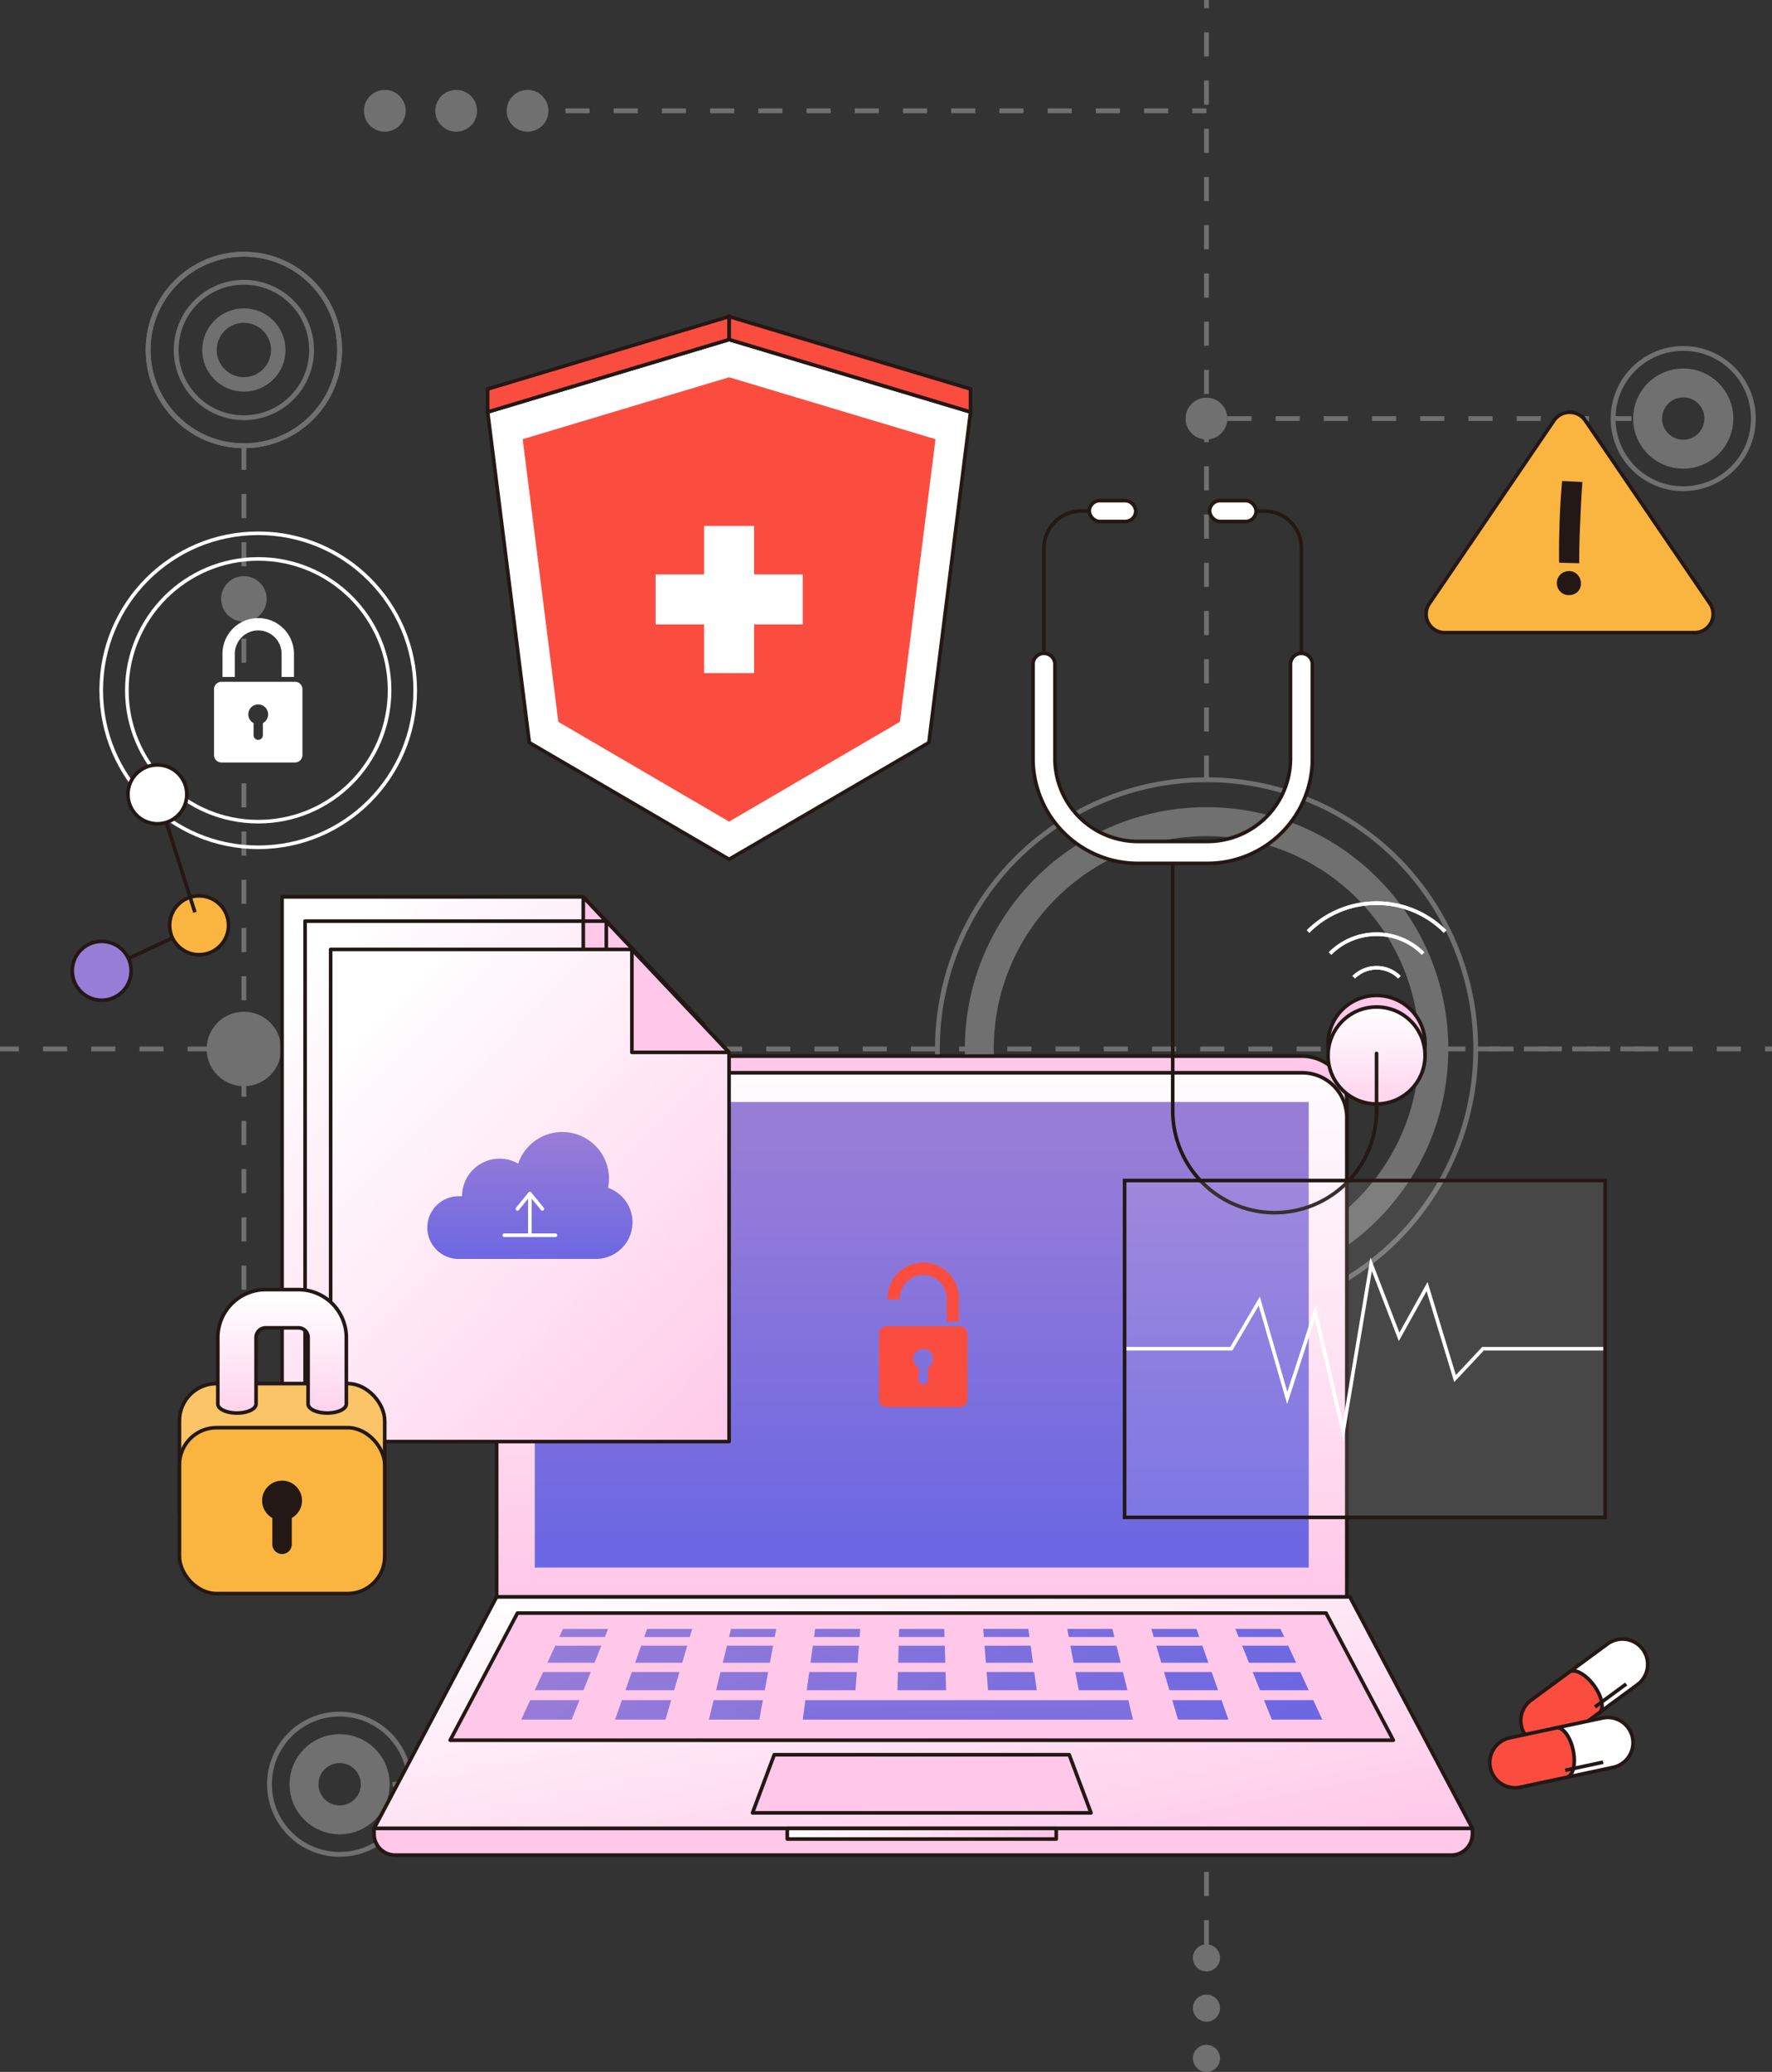 <svg xmlns="http://www.w3.org/2000/svg" xmlns:xlink="http://www.w3.org/1999/xlink" width="367.5" height="429.666" viewBox="0 0 367.5 429.666">
  <rect x="0" y="0" width="367.5" height="429.666" fill="#333333" stroke="none"/>
  <defs>
    <style>
      .cls-1 {
        opacity: 0.3;
      }

      .cls-2, .cls-3, .cls-46, .cls-48, .cls-5, .cls-51, .cls-54, .cls-6 {
        fill: none;
      }

      .cls-2, .cls-3, .cls-46, .cls-5, .cls-54, .cls-6 {
        stroke: #fff;
      }

      .cls-2, .cls-3, .cls-46, .cls-5, .cls-51, .cls-6 {
        stroke-miterlimit: 10;
      }

      .cls-3 {
        stroke-width: 6px;
      }

      .cls-4, .cls-60 {
        fill: #fff;
      }

      .cls-5 {
        stroke-width: 3px;
      }

      .cls-6 {
        stroke-dasharray: 5;
      }

      .cls-10, .cls-44, .cls-48, .cls-51, .cls-7, .cls-8, .cls-9 {
        stroke: #231815;
      }

      .cls-10, .cls-44, .cls-48, .cls-54, .cls-7, .cls-8, .cls-9 {
        stroke-linecap: round;
        stroke-linejoin: round;
      }

      .cls-10, .cls-44, .cls-46, .cls-48, .cls-51, .cls-54, .cls-7, .cls-8, .cls-9 {
        stroke-width: 0.75px;
      }

      .cls-7 {
        fill: url(#linear-gradient);
      }

      .cls-47, .cls-8 {
        fill: #ffc7e8;
      }

      .cls-9 {
        fill: url(#linear-gradient-2);
      }

      .cls-10 {
        fill: url(#linear-gradient-3);
      }

      .cls-11 {
        fill: url(#linear-gradient-4);
      }

      .cls-12 {
        fill: url(#linear-gradient-5);
      }

      .cls-13 {
        fill: url(#linear-gradient-6);
      }

      .cls-14 {
        fill: url(#linear-gradient-7);
      }

      .cls-15 {
        fill: url(#linear-gradient-8);
      }

      .cls-16 {
        fill: url(#linear-gradient-9);
      }

      .cls-17 {
        fill: url(#linear-gradient-10);
      }

      .cls-18 {
        fill: url(#linear-gradient-11);
      }

      .cls-19 {
        fill: url(#linear-gradient-12);
      }

      .cls-20 {
        fill: url(#linear-gradient-13);
      }

      .cls-21 {
        fill: url(#linear-gradient-14);
      }

      .cls-22 {
        fill: url(#linear-gradient-15);
      }

      .cls-23 {
        fill: url(#linear-gradient-16);
      }

      .cls-24 {
        fill: url(#linear-gradient-17);
      }

      .cls-25 {
        fill: url(#linear-gradient-18);
      }

      .cls-26 {
        fill: url(#linear-gradient-19);
      }

      .cls-27 {
        fill: url(#linear-gradient-20);
      }

      .cls-28 {
        fill: url(#linear-gradient-21);
      }

      .cls-29 {
        fill: url(#linear-gradient-22);
      }

      .cls-30 {
        fill: url(#linear-gradient-23);
      }

      .cls-31 {
        fill: url(#linear-gradient-24);
      }

      .cls-32 {
        fill: url(#linear-gradient-25);
      }

      .cls-33 {
        fill: url(#linear-gradient-26);
      }

      .cls-34 {
        fill: url(#linear-gradient-27);
      }

      .cls-35 {
        fill: url(#linear-gradient-28);
      }

      .cls-36 {
        fill: url(#linear-gradient-29);
      }

      .cls-37 {
        fill: url(#linear-gradient-30);
      }

      .cls-38 {
        fill: url(#linear-gradient-31);
      }

      .cls-39 {
        fill: url(#linear-gradient-32);
      }

      .cls-40 {
        fill: url(#linear-gradient-33);
      }

      .cls-41 {
        fill: url(#linear-gradient-34);
      }

      .cls-42 {
        fill: url(#linear-gradient-35);
      }

      .cls-43 {
        fill: url(#linear-gradient-36);
      }

      .cls-44 {
        fill: url(#linear-gradient-37);
      }

      .cls-45 {
        fill: url(#linear-gradient-38);
      }

      .cls-49 {
        fill: url(#linear-gradient-39);
      }

      .cls-50 {
        fill: #fa4d40;
      }

      .cls-52 {
        fill: url(#linear-gradient-40);
      }

      .cls-53 {
        fill: url(#linear-gradient-43);
      }

      .cls-55 {
        fill: #fab540;
      }

      .cls-56 {
        fill: #987dd7;
      }

      .cls-57 {
        fill: #fac467;
      }

      .cls-58 {
        fill: url(#linear-gradient-44);
      }

      .cls-59 {
        fill: #231815;
      }

      .cls-60 {
        opacity: 0.1;
      }
    </style>
    <linearGradient id="linear-gradient" x1="0.036" y1="0.07" x2="0.959" y2="1.042" gradientUnits="objectBoundingBox">
      <stop offset="0" stop-color="#fff"/>
      <stop offset="1" stop-color="#ffc7e8"/>
    </linearGradient>
    <linearGradient id="linear-gradient-2" x1="0" y1="0.5" x2="1" y2="0.5" xlink:href="#linear-gradient"/>
    <linearGradient id="linear-gradient-3" x1="0.031" y1="0.5" x2="0.963" y2="0.5" xlink:href="#linear-gradient"/>
    <linearGradient id="linear-gradient-4" x1="-0.802" y1="-0.682" x2="15.313" y2="13.954" gradientUnits="objectBoundingBox">
      <stop offset="0" stop-color="#987dd7"/>
      <stop offset="1" stop-color="#6c67e2"/>
    </linearGradient>
    <linearGradient id="linear-gradient-5" x1="-2.547" y1="-2.218" x2="13.86" y2="12.418" xlink:href="#linear-gradient-4"/>
    <linearGradient id="linear-gradient-6" x1="-4.357" y1="-3.754" x2="12.353" y2="10.882" xlink:href="#linear-gradient-4"/>
    <linearGradient id="linear-gradient-7" x1="-6.235" y1="-5.29" x2="10.79" y2="9.347" xlink:href="#linear-gradient-4"/>
    <linearGradient id="linear-gradient-8" x1="-8.143" y1="-6.826" x2="9.12" y2="7.811" xlink:href="#linear-gradient-4"/>
    <linearGradient id="linear-gradient-9" x1="-9.813" y1="-8.362" x2="7.212" y2="6.275" xlink:href="#linear-gradient-4"/>
    <linearGradient id="linear-gradient-10" x1="-11.376" y1="-9.898" x2="5.334" y2="4.739" xlink:href="#linear-gradient-4"/>
    <linearGradient id="linear-gradient-11" x1="-12.882" y1="-11.434" x2="3.525" y2="3.203" xlink:href="#linear-gradient-4"/>
    <linearGradient id="linear-gradient-12" x1="-14.335" y1="-12.97" x2="1.78" y2="1.667" xlink:href="#linear-gradient-4"/>
    <linearGradient id="linear-gradient-13" x1="-0.568" y1="-0.008" x2="14.024" y2="6.93" xlink:href="#linear-gradient-4"/>
    <linearGradient id="linear-gradient-14" x1="-2.234" y1="-0.756" x2="12.873" y2="6.182" xlink:href="#linear-gradient-4"/>
    <linearGradient id="linear-gradient-15" x1="-4.022" y1="-1.503" x2="11.637" y2="5.434" xlink:href="#linear-gradient-4"/>
    <linearGradient id="linear-gradient-16" x1="-5.945" y1="-2.251" x2="10.308" y2="4.686" xlink:href="#linear-gradient-4"/>
    <linearGradient id="linear-gradient-17" x1="-7.936" y1="-2.999" x2="8.78" y2="3.939" xlink:href="#linear-gradient-4"/>
    <linearGradient id="linear-gradient-18" x1="-9.459" y1="-3.747" x2="6.794" y2="3.191" xlink:href="#linear-gradient-4"/>
    <linearGradient id="linear-gradient-19" x1="-10.783" y1="-4.494" x2="4.876" y2="2.443" xlink:href="#linear-gradient-4"/>
    <linearGradient id="linear-gradient-20" x1="-12.013" y1="-5.242" x2="3.094" y2="1.695" xlink:href="#linear-gradient-4"/>
    <linearGradient id="linear-gradient-21" x1="-13.16" y1="-5.99" x2="1.433" y2="0.948" xlink:href="#linear-gradient-4"/>
    <linearGradient id="linear-gradient-22" x1="-0.397" y1="0.086" x2="13.66" y2="6.582" xlink:href="#linear-gradient-4"/>
    <linearGradient id="linear-gradient-23" x1="-2.052" y1="-0.638" x2="12.515" y2="5.858" xlink:href="#linear-gradient-4"/>
    <linearGradient id="linear-gradient-24" x1="-3.832" y1="-1.362" x2="11.284" y2="5.135" xlink:href="#linear-gradient-4"/>
    <linearGradient id="linear-gradient-25" x1="-5.751" y1="-2.085" x2="9.956" y2="4.411" xlink:href="#linear-gradient-4"/>
    <linearGradient id="linear-gradient-26" x1="-7.741" y1="-2.809" x2="8.429" y2="3.687" xlink:href="#linear-gradient-4"/>
    <linearGradient id="linear-gradient-27" x1="-9.26" y1="-3.532" x2="6.447" y2="2.964" xlink:href="#linear-gradient-4"/>
    <linearGradient id="linear-gradient-28" x1="-10.576" y1="-4.256" x2="4.539" y2="2.24" xlink:href="#linear-gradient-4"/>
    <linearGradient id="linear-gradient-29" x1="-11.797" y1="-4.979" x2="2.77" y2="1.517" xlink:href="#linear-gradient-4"/>
    <linearGradient id="linear-gradient-30" x1="-12.932" y1="-5.703" x2="1.125" y2="0.793" xlink:href="#linear-gradient-4"/>
    <linearGradient id="linear-gradient-31" x1="-0.227" y1="0.174" x2="13.295" y2="6.243" xlink:href="#linear-gradient-4"/>
    <linearGradient id="linear-gradient-32" x1="-1.87" y1="-0.526" x2="12.157" y2="5.544" xlink:href="#linear-gradient-4"/>
    <linearGradient id="linear-gradient-33" x1="-0.864" y1="-2.956" x2="1.519" y2="3.114" xlink:href="#linear-gradient-4"/>
    <linearGradient id="linear-gradient-34" x1="-3.641" y1="-1.225" x2="10.931" y2="4.844" xlink:href="#linear-gradient-4"/>
    <linearGradient id="linear-gradient-35" x1="-11.579" y1="-4.722" x2="2.448" y2="1.347" xlink:href="#linear-gradient-4"/>
    <linearGradient id="linear-gradient-36" x1="-12.701" y1="-5.421" x2="0.82" y2="0.648" xlink:href="#linear-gradient-4"/>
    <linearGradient id="linear-gradient-37" x1="0.5" y1="-0.05" x2="0.5" y2="1.007" xlink:href="#linear-gradient"/>
    <linearGradient id="linear-gradient-38" x1="0.5" y1="0.086" x2="0.5" y2="0.95" xlink:href="#linear-gradient-4"/>
    <linearGradient id="linear-gradient-39" x1="0.5" y1="0.025" x2="0.5" y2="1.275" xlink:href="#linear-gradient"/>
    <linearGradient id="linear-gradient-40" x1="0.096" y1="0.115" x2="0.937" y2="1.134" xlink:href="#linear-gradient"/>
    <linearGradient id="linear-gradient-43" x1="0.5" y1="0.028" x2="0.5" y2="1.023" xlink:href="#linear-gradient-4"/>
    <linearGradient id="linear-gradient-44" x1="0.5" y1="0.047" x2="0.5" y2="1.247" xlink:href="#linear-gradient"/>
  </defs>
  <g id="Group_24369" data-name="Group 24369" transform="translate(495.03 -2445.416)">
    <g id="Group_24334" data-name="Group 24334" class="cls-1" transform="translate(-495.03 2430.916)">
      <circle id="Ellipse_4614" data-name="Ellipse 4614" class="cls-2" cx="55.827" cy="55.827" r="55.827" transform="translate(194.405 176.202)"/>
      <circle id="Ellipse_4615" data-name="Ellipse 4615" class="cls-3" cx="47.138" cy="47.138" r="47.138" transform="translate(203.094 184.891)"/>
      <circle id="Ellipse_4616" data-name="Ellipse 4616" class="cls-4" cx="2.811" cy="2.811" r="2.811" transform="translate(247.402 417.701)"/>
      <circle id="Ellipse_4617" data-name="Ellipse 4617" class="cls-4" cx="2.811" cy="2.811" r="2.811" transform="translate(247.402 428.123)"/>
      <circle id="Ellipse_4618" data-name="Ellipse 4618" class="cls-4" cx="2.811" cy="2.811" r="2.811" transform="translate(247.402 438.545)"/>
      <circle id="Ellipse_4619" data-name="Ellipse 4619" class="cls-4" cx="4.333" cy="4.333" r="4.333" transform="translate(105.078 33.144)"/>
      <circle id="Ellipse_4620" data-name="Ellipse 4620" class="cls-4" cx="4.333" cy="4.333" r="4.333" transform="translate(90.278 33.144)"/>
      <circle id="Ellipse_4621" data-name="Ellipse 4621" class="cls-4" cx="4.333" cy="4.333" r="4.333" transform="translate(75.478 33.144)"/>
      <circle id="Ellipse_4622" data-name="Ellipse 4622" class="cls-2" cx="19.859" cy="19.859" r="19.859" transform="translate(30.719 67.221)"/>
      <circle id="Ellipse_4623" data-name="Ellipse 4623" class="cls-2" cx="19.859" cy="19.859" r="19.859" transform="translate(30.719 67.221)"/>
      <circle id="Ellipse_4624" data-name="Ellipse 4624" class="cls-2" cx="14.043" cy="14.043" r="14.043" transform="translate(36.535 73.038)"/>
      <circle id="Ellipse_4625" data-name="Ellipse 4625" class="cls-5" cx="7.136" cy="7.136" r="7.136" transform="translate(43.442 79.944)"/>
      <circle id="Ellipse_4626" data-name="Ellipse 4626" class="cls-4" cx="7.723" cy="7.723" r="7.723" transform="translate(42.856 224.306)"/>
      <line id="Line_6202" data-name="Line 6202" class="cls-6" y2="190.731" transform="translate(50.578 106.94)"/>
      <line id="Line_6203" data-name="Line 6203" class="cls-6" x1="343.912" transform="translate(0 232.029)"/>
      <circle id="Ellipse_4627" data-name="Ellipse 4627" class="cls-2" cx="14.545" cy="14.545" r="14.545" transform="translate(55.892 369.962)"/>
      <circle id="Ellipse_4628" data-name="Ellipse 4628" class="cls-3" cx="7.391" cy="7.391" r="7.391" transform="translate(63.046 377.116)"/>
      <line id="Line_6204" data-name="Line 6204" class="cls-6" x1="165.198" transform="translate(81.191 384.507)"/>
      <circle id="Ellipse_4629" data-name="Ellipse 4629" class="cls-2" cx="14.545" cy="14.545" r="14.545" transform="translate(334.547 86.756)"/>
      <circle id="Ellipse_4630" data-name="Ellipse 4630" class="cls-3" cx="7.391" cy="7.391" r="7.391" transform="translate(341.701 93.91)"/>
      <circle id="Ellipse_4631" data-name="Ellipse 4631" class="cls-4" cx="4.722" cy="4.722" r="4.722" transform="translate(45.856 133.972)"/>
      <circle id="Ellipse_4632" data-name="Ellipse 4632" class="cls-4" cx="4.333" cy="4.333" r="4.333" transform="translate(245.879 96.968)"/>
      <circle id="Ellipse_4633" data-name="Ellipse 4633" class="cls-4" cx="4.333" cy="4.333" r="4.333" transform="translate(245.879 380.174)"/>
      <line id="Line_6205" data-name="Line 6205" class="cls-6" y1="161.702" transform="translate(250.212 14.5)"/>
      <line id="Line_6206" data-name="Line 6206" class="cls-6" y1="129.846" transform="translate(250.212 287.855)"/>
      <line id="Line_6207" data-name="Line 6207" class="cls-6" x2="132.941" transform="translate(117.271 37.477)"/>
      <line id="Line_6208" data-name="Line 6208" class="cls-6" x2="83.793" transform="translate(254.546 101.301)"/>
      <line id="Line_6209" data-name="Line 6209" class="cls-6" x2="61.442" transform="translate(306.058 232.029)"/>
    </g>
    <g id="Group_24337" data-name="Group 24337" transform="translate(-417.448 2664.433)">
      <path id="Path_101548" data-name="Path 101548" class="cls-7" d="M-183.947,2850.065H-411.73l25.423-48.031H-209.37Z" transform="translate(411.73 -2689.908)"/>
      <path id="Path_101549" data-name="Path 101549" class="cls-8" d="M-199.181,2832.02H-394.789l13.958-26.37h167.692Z" transform="translate(410.567 -2690.156)"/>
      <path id="Path_101550" data-name="Path 101550" class="cls-8" d="M-257.264,2849.247h-70.2l4.51-12.052h61.179Z" transform="translate(405.946 -2692.321)"/>
      <path id="Rectangle_14623" data-name="Rectangle 14623" class="cls-9" d="M0,0H227.783a0,0,0,0,1,0,0V1.155a4.372,4.372,0,0,1-4.372,4.372H4.372A4.372,4.372,0,0,1,0,1.155V0A0,0,0,0,1,0,0Z" transform="translate(0 160.157)"/>
      <path id="Rectangle_14624" data-name="Rectangle 14624" class="cls-8" d="M0,0H227.783a0,0,0,0,1,0,0V1.155a4.372,4.372,0,0,1-4.372,4.372H4.372A4.372,4.372,0,0,1,0,1.155V0A0,0,0,0,1,0,0Z" transform="translate(0 160.157)"/>
      <rect id="Rectangle_14625" data-name="Rectangle 14625" class="cls-10" width="55.775" height="2.195" transform="translate(85.694 160.157)"/>
      <g id="Group_24336" data-name="Group 24336" transform="translate(30.519 118.778)">
        <g id="Group_24335" data-name="Group 24335">
          <path id="Path_101551" data-name="Path 101551" class="cls-11" d="M-361.035,2810.851h-9.459l.771-1.675h9.362Z" transform="translate(378.38 -2809.176)"/>
          <path id="Path_101552" data-name="Path 101552" class="cls-12" d="M-342.125,2810.851h-9.459l.59-1.675h9.362Z" transform="translate(377.082 -2809.176)"/>
          <path id="Path_101553" data-name="Path 101553" class="cls-13" d="M-323.215,2810.851h-9.459l.41-1.675h9.362Z" transform="translate(375.784 -2809.176)"/>
          <path id="Path_101554" data-name="Path 101554" class="cls-14" d="M-304.305,2810.851h-9.459l.229-1.675h9.362Z" transform="translate(374.486 -2809.176)"/>
          <path id="Path_101555" data-name="Path 101555" class="cls-15" d="M-285.4,2810.851h-9.459l.048-1.675h9.362Z" transform="translate(373.188 -2809.176)"/>
          <path id="Path_101556" data-name="Path 101556" class="cls-16" d="M-266.5,2810.851h-9.459l-.132-1.675h9.362Z" transform="translate(371.9 -2809.176)"/>
          <path id="Path_101557" data-name="Path 101557" class="cls-17" d="M-247.6,2810.851h-9.459l-.313-1.675h9.362Z" transform="translate(370.615 -2809.176)"/>
          <path id="Path_101558" data-name="Path 101558" class="cls-18" d="M-228.7,2810.851h-9.459l-.493-1.675h9.362Z" transform="translate(369.33 -2809.176)"/>
          <path id="Path_101559" data-name="Path 101559" class="cls-19" d="M-209.806,2810.851h-9.459l-.674-1.675h9.362Z" transform="translate(368.045 -2809.176)"/>
          <path id="Path_101560" data-name="Path 101560" class="cls-20" d="M-363.363,2816.446h-9.769l1.626-3.534h9.564Z" transform="translate(378.561 -2809.432)"/>
          <path id="Path_101561" data-name="Path 101561" class="cls-21" d="M-343.836,2816.446H-353.6l1.245-3.534h9.564Z" transform="translate(377.221 -2809.432)"/>
          <path id="Path_101562" data-name="Path 101562" class="cls-22" d="M-324.308,2816.446h-9.769l.864-3.534h9.564Z" transform="translate(375.88 -2809.432)"/>
          <path id="Path_101563" data-name="Path 101563" class="cls-23" d="M-304.78,2816.446h-9.769l.483-3.534h9.564Z" transform="translate(374.54 -2809.432)"/>
          <path id="Path_101564" data-name="Path 101564" class="cls-24" d="M-285.253,2816.446h-9.769l.1-3.534h9.564Z" transform="translate(373.199 -2809.432)"/>
          <path id="Path_101565" data-name="Path 101565" class="cls-25" d="M-265.745,2816.446h-9.768l-.279-3.534h9.564Z" transform="translate(371.879 -2809.432)"/>
          <path id="Path_101566" data-name="Path 101566" class="cls-26" d="M-246.246,2816.446h-9.769l-.66-3.534h9.564Z" transform="translate(370.567 -2809.432)"/>
          <path id="Path_101567" data-name="Path 101567" class="cls-27" d="M-226.746,2816.446h-9.769l-1.041-3.534h9.564Z" transform="translate(369.255 -2809.432)"/>
          <path id="Path_101568" data-name="Path 101568" class="cls-28" d="M-207.246,2816.446h-9.769l-1.422-3.534h9.564Z" transform="translate(367.942 -2809.432)"/>
          <path id="Path_101569" data-name="Path 101569" class="cls-29" d="M-365.85,2822.548h-10.1l1.737-3.774h9.88Z" transform="translate(378.754 -2809.834)"/>
          <path id="Path_101570" data-name="Path 101570" class="cls-30" d="M-345.662,2822.548h-10.1l1.33-3.774h9.88Z" transform="translate(377.369 -2809.834)"/>
          <path id="Path_101571" data-name="Path 101571" class="cls-31" d="M-325.475,2822.548h-10.1l.923-3.774h9.88Z" transform="translate(375.983 -2809.834)"/>
          <path id="Path_101572" data-name="Path 101572" class="cls-32" d="M-305.287,2822.548h-10.1l.516-3.774h9.88Z" transform="translate(374.597 -2809.834)"/>
          <path id="Path_101573" data-name="Path 101573" class="cls-33" d="M-285.1,2822.548h-10.1l.109-3.774h9.88Z" transform="translate(373.211 -2809.834)"/>
          <path id="Path_101574" data-name="Path 101574" class="cls-34" d="M-264.934,2822.548h-10.1l-.3-3.774h9.88Z" transform="translate(371.848 -2809.834)"/>
          <path id="Path_101575" data-name="Path 101575" class="cls-35" d="M-244.777,2822.548h-10.1l-.7-3.774h9.88Z" transform="translate(370.492 -2809.834)"/>
          <path id="Path_101576" data-name="Path 101576" class="cls-36" d="M-224.619,2822.548h-10.1l-1.111-3.774h9.88Z" transform="translate(369.136 -2809.834)"/>
          <path id="Path_101577" data-name="Path 101577" class="cls-37" d="M-204.462,2822.548h-10.1l-1.518-3.774h9.88Z" transform="translate(367.78 -2809.834)"/>
          <path id="Path_101578" data-name="Path 101578" class="cls-38" d="M-368.51,2829.076h-10.452l1.859-4.04h10.218Z" transform="translate(378.961 -2810.264)"/>
          <path id="Path_101579" data-name="Path 101579" class="cls-39" d="M-347.616,2829.076h-10.452l1.424-4.04h10.218Z" transform="translate(377.527 -2810.264)"/>
          <path id="Path_101580" data-name="Path 101580" class="cls-40" d="M-247.779,2829.076h-68.5l.552-4.04h66.969Z" transform="translate(374.659 -2810.264)"/>
          <path id="Path_101581" data-name="Path 101581" class="cls-41" d="M-326.723,2829.076h-10.452l.988-4.04h10.218Z" transform="translate(376.093 -2810.264)"/>
          <path id="Path_101582" data-name="Path 101582" class="cls-42" d="M-222.344,2829.076H-232.8l-1.19-4.04h10.218Z" transform="translate(369.009 -2810.264)"/>
          <path id="Path_101583" data-name="Path 101583" class="cls-43" d="M-201.483,2829.076h-10.452l-1.625-4.04h10.218Z" transform="translate(367.607 -2810.264)"/>
        </g>
      </g>
      <path id="Rectangle_14626" data-name="Rectangle 14626" class="cls-8" d="M9.282,0H167.035a9.282,9.282,0,0,1,9.282,9.282v99.395a0,0,0,0,1,0,0H0a0,0,0,0,1,0,0V9.282A9.282,9.282,0,0,1,9.282,0Z" transform="translate(25.423)"/>
      <path id="Rectangle_14627" data-name="Rectangle 14627" class="cls-44" d="M9.282,0H167.035a9.282,9.282,0,0,1,9.282,9.282v99.395a0,0,0,0,1,0,0H0a0,0,0,0,1,0,0V9.282A9.282,9.282,0,0,1,9.282,0Z" transform="translate(25.423 3.449)"/>
      <rect id="Rectangle_14628" data-name="Rectangle 14628" class="cls-45" width="160.512" height="96.557" transform="translate(33.326 9.509)"/>
    </g>
    <g id="Group_24340" data-name="Group 24340" transform="translate(-280.789 2549.235)">
      <g id="Group_24338" data-name="Group 24338" transform="translate(57.041 83.472)">
        <path id="Path_101584" data-name="Path 101584" class="cls-46" d="M-203.754,2653.464a20.028,20.028,0,0,1,14.208-5.884,20.027,20.027,0,0,1,14.207,5.884" transform="translate(203.754 -2647.58)"/>
        <path id="Path_101585" data-name="Path 101585" class="cls-46" d="M-175.339,2653.464a20.027,20.027,0,0,0-14.207-5.884,20.028,20.028,0,0,0-14.208,5.884" transform="translate(203.754 -2647.58)"/>
        <path id="Path_101586" data-name="Path 101586" class="cls-46" d="M-198.856,2658.5a13.6,13.6,0,0,1,9.646-4,13.6,13.6,0,0,1,9.646,4" transform="translate(203.418 -2648.055)"/>
        <path id="Path_101587" data-name="Path 101587" class="cls-46" d="M-179.564,2658.5a13.6,13.6,0,0,0-9.646-4,13.6,13.6,0,0,0-9.646,4" transform="translate(203.418 -2648.055)"/>
        <path id="Path_101588" data-name="Path 101588" class="cls-46" d="M-193.577,2663.93a6.666,6.666,0,0,1,4.729-1.959,6.667,6.667,0,0,1,4.729,1.959" transform="translate(203.055 -2648.568)"/>
        <path id="Path_101589" data-name="Path 101589" class="cls-46" d="M-184.118,2663.93a6.667,6.667,0,0,0-4.729-1.959,6.666,6.666,0,0,0-4.729,1.959" transform="translate(203.055 -2648.568)"/>
      </g>
      <g id="Group_24339" data-name="Group 24339">
        <circle id="Ellipse_4634" data-name="Ellipse 4634" class="cls-47" cx="10.06" cy="10.06" r="10.06" transform="translate(61.189 102.609)"/>
        <circle id="Ellipse_4635" data-name="Ellipse 4635" class="cls-48" cx="10.06" cy="10.06" r="10.06" transform="translate(61.189 102.609)"/>
        <circle id="Ellipse_4636" data-name="Ellipse 4636" class="cls-49" cx="10.06" cy="10.06" r="10.06" transform="translate(61.189 105.004)"/>
        <circle id="Ellipse_4637" data-name="Ellipse 4637" class="cls-48" cx="10.06" cy="10.06" r="10.06" transform="translate(61.189 105.004)"/>
        <path id="Path_101590" data-name="Path 101590" class="cls-48" d="M-191.615,2677.971v11.883a21.137,21.137,0,0,1-21.137,21.137h0a21.137,21.137,0,0,1-21.137-21.137v-53.569" transform="translate(262.863 -2563.333)"/>
        <path id="Path_101591" data-name="Path 101591" class="cls-4" d="M-228.788,2635.516h-14.473A21.762,21.762,0,0,1-265,2613.779v-19.557a2.274,2.274,0,0,1,2.274-2.274,2.274,2.274,0,0,1,2.274,2.274v19.557a17.208,17.208,0,0,0,17.189,17.187h14.473a17.208,17.208,0,0,0,17.188-17.187v-19.557a2.274,2.274,0,0,1,2.274-2.274,2.275,2.275,0,0,1,2.275,2.274v19.557A21.762,21.762,0,0,1-228.788,2635.516Z" transform="translate(264.999 -2560.289)"/>
        <path id="Path_101592" data-name="Path 101592" class="cls-48" d="M-228.788,2635.516h-14.473A21.762,21.762,0,0,1-265,2613.779v-19.557a2.274,2.274,0,0,1,2.274-2.274,2.274,2.274,0,0,1,2.274,2.274v19.557a17.208,17.208,0,0,0,17.189,17.187h14.473a17.208,17.208,0,0,0,17.188-17.187v-19.557a2.274,2.274,0,0,1,2.274-2.274,2.275,2.275,0,0,1,2.275,2.274v19.557A21.762,21.762,0,0,1-228.788,2635.516Z" transform="translate(264.999 -2560.289)"/>
        <path id="Path_101593" data-name="Path 101593" class="cls-48" d="M-262.557,2589.774v-21.81a7.685,7.685,0,0,1,7.685-7.685h1.7" transform="translate(264.831 -2558.115)"/>
        <path id="Path_101594" data-name="Path 101594" class="cls-48" d="M-205.932,2589.774v-21.81a7.684,7.684,0,0,0-7.685-7.685h-1.7" transform="translate(261.589 -2558.115)"/>
        <rect id="Rectangle_14629" data-name="Rectangle 14629" class="cls-4" width="9.65" height="4.33" rx="2.165" transform="translate(11.658)"/>
        <rect id="Rectangle_14630" data-name="Rectangle 14630" class="cls-48" width="9.65" height="4.33" rx="2.165" transform="translate(11.658)"/>
        <rect id="Rectangle_14631" data-name="Rectangle 14631" class="cls-4" width="9.65" height="4.33" rx="2.165" transform="translate(36.623)"/>
        <rect id="Rectangle_14632" data-name="Rectangle 14632" class="cls-48" width="9.65" height="4.33" rx="2.165" transform="translate(36.623)"/>
      </g>
    </g>
    <g id="Group_24343" data-name="Group 24343" transform="translate(-393.897 2511.061)">
      <path id="Path_101595" data-name="Path 101595" class="cls-4" d="M-294.932,2605.677l-41.434,24.2-41.434-24.2-8.644-68.568,50.078-15.025,50.078,15.025Z" transform="translate(386.443 -2517.319)"/>
      <path id="Path_101596" data-name="Path 101596" class="cls-50" d="M-300.41,2601.943l-35.42,20.689-35.42-20.689-7.389-58.615,42.809-12.845,42.809,12.845Z" transform="translate(385.907 -2517.895)"/>
      <path id="Path_101597" data-name="Path 101597" class="cls-51" d="M-294.932,2605.677l-41.434,24.2-41.434-24.2-8.644-68.568,50.078-15.025,50.078,15.025Z" transform="translate(386.443 -2517.319)"/>
      <path id="Path_101598" data-name="Path 101598" class="cls-50" d="M-386.443,2536.758v-4.765l50.078-15.025v4.765Z" transform="translate(386.443 -2516.968)"/>
      <path id="Path_101599" data-name="Path 101599" class="cls-50" d="M-282.6,2531.993l-50.078-15.025v4.765l50.078,15.026Z" transform="translate(382.752 -2516.968)"/>
      <path id="Path_101600" data-name="Path 101600" class="cls-51" d="M-386.443,2536.758v-4.765l50.078-15.025v4.765Z" transform="translate(386.443 -2516.968)"/>
      <path id="Path_101601" data-name="Path 101601" class="cls-51" d="M-282.6,2531.993l-50.078-15.025v4.765l50.078,15.026Z" transform="translate(382.752 -2516.968)"/>
      <g id="Group_24342" data-name="Group 24342" transform="translate(34.837 43.422)">
        <g id="Group_24341" data-name="Group 24341">
          <rect id="Rectangle_14633" data-name="Rectangle 14633" class="cls-4" width="30.482" height="10.3" transform="translate(0 10.091)"/>
          <rect id="Rectangle_14634" data-name="Rectangle 14634" class="cls-4" width="30.482" height="10.3" transform="translate(20.391 0) rotate(90)"/>
        </g>
        <path id="Path_101602" data-name="Path 101602" class="cls-4" d="M-318.557,2573.68h-10.091V2563.59h-10.3v10.091h-10.091v10.3h10.091v10.09h10.3v-10.09h10.091Z" transform="translate(349.039 -2563.59)"/>
      </g>
    </g>
    <g id="Group_24345" data-name="Group 24345" transform="translate(-474.037 2556.005)">
      <g id="Group_24344" data-name="Group 24344" transform="translate(23.39 17.587)">
        <path id="Path_101603" data-name="Path 101603" class="cls-4" d="M-430.582,2598.288h-15.247a1.547,1.547,0,0,0-1.546,1.547v13.645a1.546,1.546,0,0,0,1.546,1.547h15.247a1.546,1.546,0,0,0,1.546-1.547v-13.645A1.547,1.547,0,0,0-430.582,2598.288Zm-6.66,8.571v2.506a.963.963,0,0,1-.964.963h0a.963.963,0,0,1-.963-.963v-2.506a2.056,2.056,0,0,1-1.092-1.816,2.055,2.055,0,0,1,2.056-2.055,2.056,2.056,0,0,1,2.056,2.055A2.056,2.056,0,0,1-437.242,2606.859Z" transform="translate(447.375 -2585.081)"/>
        <path id="Path_101604" data-name="Path 101604" class="cls-4" d="M-430.661,2596.319h-2.565v-4.8a4.856,4.856,0,0,0-4.85-4.851,4.856,4.856,0,0,0-4.851,4.851v4.8h-2.565v-4.8a7.423,7.423,0,0,1,7.415-7.415,7.423,7.423,0,0,1,7.415,7.415Z" transform="translate(447.246 -2584.108)"/>
      </g>
      <circle id="Ellipse_4638" data-name="Ellipse 4638" class="cls-46" cx="27.244" cy="27.244" r="27.244" transform="translate(5.316 5.316)"/>
      <circle id="Ellipse_4639" data-name="Ellipse 4639" class="cls-46" cx="32.56" cy="32.56" r="32.56"/>
    </g>
    <g id="Group_24357" data-name="Group 24357" transform="translate(-436.531 2631.406)">
      <g id="Group_24348" data-name="Group 24348">
        <g id="Group_24346" data-name="Group 24346">
          <path id="Path_101605" data-name="Path 101605" class="cls-52" d="M-369.749,2646.183h-62.47v102.068h82.631v-80.715Z" transform="translate(432.219 -2646.183)"/>
          <path id="Path_101606" data-name="Path 101606" class="cls-47" d="M-365.144,2667.536h20.161l-20.161-21.353Z" transform="translate(427.615 -2646.183)"/>
        </g>
        <g id="Group_24347" data-name="Group 24347">
          <path id="Path_101607" data-name="Path 101607" class="cls-48" d="M-369.749,2646.183h-62.47v102.068h82.631v-80.715Z" transform="translate(432.219 -2646.183)"/>
          <path id="Path_101608" data-name="Path 101608" class="cls-48" d="M-365.144,2667.536h20.161l-20.161-21.353Z" transform="translate(427.615 -2646.183)"/>
        </g>
      </g>
      <g id="Group_24351" data-name="Group 24351" transform="translate(4.774 5.027)">
        <g id="Group_24349" data-name="Group 24349">
          <path id="Path_101609" data-name="Path 101609" class="cls-52" d="M-364.623,2651.581h-62.47v102.068h82.631v-80.715Z" transform="translate(427.093 -2651.581)"/>
          <path id="Path_101610" data-name="Path 101610" class="cls-47" d="M-360.019,2672.933h20.161l-20.161-21.353Z" transform="translate(422.489 -2651.581)"/>
        </g>
        <g id="Group_24350" data-name="Group 24350">
          <path id="Path_101611" data-name="Path 101611" class="cls-48" d="M-364.623,2651.581h-62.47v102.068h82.631v-80.715Z" transform="translate(427.093 -2651.581)"/>
          <path id="Path_101612" data-name="Path 101612" class="cls-48" d="M-360.019,2672.933h20.161l-20.161-21.353Z" transform="translate(422.489 -2651.581)"/>
        </g>
      </g>
      <g id="Group_24354" data-name="Group 24354" transform="translate(10.08 10.892)">
        <g id="Group_24352" data-name="Group 24352">
          <path id="Path_101613" data-name="Path 101613" class="cls-52" d="M-358.925,2657.877H-421.4v102.068h82.631V2679.23Z" transform="translate(421.396 -2657.877)"/>
          <path id="Path_101614" data-name="Path 101614" class="cls-47" d="M-354.321,2679.23h20.161l-20.161-21.353Z" transform="translate(416.792 -2657.877)"/>
        </g>
        <g id="Group_24353" data-name="Group 24353">
          <path id="Path_101615" data-name="Path 101615" class="cls-48" d="M-358.925,2657.877H-421.4v102.068h82.631V2679.23Z" transform="translate(421.396 -2657.877)"/>
          <path id="Path_101616" data-name="Path 101616" class="cls-48" d="M-354.321,2679.23h20.161l-20.161-21.353Z" transform="translate(416.792 -2657.877)"/>
        </g>
      </g>
      <path id="Path_101617" data-name="Path 101617" class="cls-53" d="M-362.389,2710.114a9.733,9.733,0,0,0,.189-1.9,9.677,9.677,0,0,0-9.678-9.677,9.674,9.674,0,0,0-9.152,6.555,7.743,7.743,0,0,0-3.853-1.024,7.789,7.789,0,0,0-7.789,7.789h-.705a6.5,6.5,0,0,0-6.5,6.5,6.505,6.505,0,0,0,6.5,6.506h28.456a7.6,7.6,0,0,0,7.6-7.6A7.593,7.593,0,0,0-362.389,2710.114Z" transform="translate(429.999 -2649.777)"/>
      <g id="Group_24356" data-name="Group 24356" transform="translate(46.089 61.54)">
        <g id="Group_24355" data-name="Group 24355" transform="translate(2.718)">
          <path id="Path_101618" data-name="Path 101618" class="cls-54" d="M-374.638,2715.424l-2.588-3.166-2.588,3.166" transform="translate(379.815 -2712.258)"/>
          <line id="Line_6210" data-name="Line 6210" class="cls-54" y1="8.628" transform="translate(2.588)"/>
        </g>
        <line id="Line_6211" data-name="Line 6211" class="cls-54" x1="10.613" transform="translate(0 8.628)"/>
      </g>
    </g>
    <g id="Group_24358" data-name="Group 24358" transform="translate(-480.048 2604.036)">
      <line id="Line_6212" data-name="Line 6212" class="cls-51" x1="19.395" y2="8.985" transform="translate(6.109 33.712)"/>
      <circle id="Ellipse_4640" data-name="Ellipse 4640" class="cls-55" cx="6.109" cy="6.109" r="6.109" transform="translate(20.195 27.153)"/>
      <circle id="Ellipse_4641" data-name="Ellipse 4641" class="cls-51" cx="6.109" cy="6.109" r="6.109" transform="translate(20.195 27.153)"/>
      <circle id="Ellipse_4642" data-name="Ellipse 4642" class="cls-56" cx="6.109" cy="6.109" r="6.109" transform="translate(0 36.588)"/>
      <circle id="Ellipse_4643" data-name="Ellipse 4643" class="cls-51" cx="6.109" cy="6.109" r="6.109" transform="translate(0 36.588)"/>
      <line id="Line_6213" data-name="Line 6213" class="cls-51" x1="7.788" y1="24.456" transform="translate(17.658 6.109)"/>
      <circle id="Ellipse_4644" data-name="Ellipse 4644" class="cls-4" cx="6.109" cy="6.109" r="6.109" transform="translate(11.549)"/>
      <circle id="Ellipse_4645" data-name="Ellipse 4645" class="cls-51" cx="6.109" cy="6.109" r="6.109" transform="translate(11.549)"/>
    </g>
    <g id="Group_24361" data-name="Group 24361" transform="translate(-187.045 2783.231)">
      <g id="Group_24359" data-name="Group 24359" transform="translate(5.322 0)">
        <path id="Rectangle_14635" data-name="Rectangle 14635" class="cls-4" d="M0,0H10.479a0,0,0,0,1,0,0V9.844a5.24,5.24,0,0,1-5.24,5.24h0A5.24,5.24,0,0,1,0,9.844V0A0,0,0,0,1,0,0Z" transform="translate(18.348 17.379) rotate(-126.343)"/>
        <path id="Rectangle_14636" data-name="Rectangle 14636" class="cls-51" d="M0,0H10.479a0,0,0,0,1,0,0V9.844a5.24,5.24,0,0,1-5.24,5.24h0A5.24,5.24,0,0,1,0,9.844V0A0,0,0,0,1,0,0Z" transform="translate(18.348 17.379) rotate(-126.343)"/>
        <path id="Rectangle_14637" data-name="Rectangle 14637" class="cls-50" d="M0,0H10.479a0,0,0,0,1,0,0V9.844a5.24,5.24,0,0,1-5.24,5.24h0A5.24,5.24,0,0,1,0,9.844V0A0,0,0,0,1,0,0Z" transform="translate(12.149 8.931) rotate(53.657)"/>
        <ellipse id="Ellipse_4646" data-name="Ellipse 4646" class="cls-50" cx="2.479" cy="5.24" rx="2.479" ry="5.24" transform="translate(10.152 10.4) rotate(-36.343)"/>
        <path id="Path_101619" data-name="Path 101619" class="cls-51" d="M-141.226,2821.52c-1.715-2.331-4-3.563-5.1-2.751l-7.929,5.833a5.24,5.24,0,0,0-1.116,7.326,5.241,5.241,0,0,0,7.326,1.115l7.929-5.834C-139.015,2826.4-139.511,2823.85-141.226,2821.52Z" transform="translate(158.477 -2809.837)"/>
        <line id="Line_6214" data-name="Line 6214" class="cls-51" x1="6.476" y2="4.765" transform="translate(17.476 11.406)"/>
      </g>
      <g id="Group_24360" data-name="Group 24360" transform="translate(0 17.357)">
        <path id="Rectangle_14638" data-name="Rectangle 14638" class="cls-4" d="M0,0H10.479a0,0,0,0,1,0,0V9.844a5.24,5.24,0,0,1-5.24,5.24h0A5.24,5.24,0,0,1,0,9.844V0A0,0,0,0,1,0,0Z" transform="translate(16.927 13.401) rotate(-102.066)"/>
        <path id="Rectangle_14639" data-name="Rectangle 14639" class="cls-51" d="M0,0H10.479a0,0,0,0,1,0,0V9.844a5.24,5.24,0,0,1-5.24,5.24h0A5.24,5.24,0,0,1,0,9.844V0A0,0,0,0,1,0,0Z" transform="translate(16.927 13.401) rotate(-102.066)"/>
        <path id="Rectangle_14640" data-name="Rectangle 14640" class="cls-50" d="M0,0H10.479a0,0,0,0,1,0,0V9.844a5.24,5.24,0,0,1-5.24,5.24h0A5.24,5.24,0,0,1,0,9.844V0A0,0,0,0,1,0,0Z" transform="translate(14.75 3.15) rotate(77.934)"/>
        <ellipse id="Ellipse_4647" data-name="Ellipse 4647" class="cls-50" cx="2.479" cy="5.24" rx="2.479" ry="5.24" transform="translate(12.326 3.668) rotate(-12.066)"/>
        <path id="Path_101620" data-name="Path 101620" class="cls-51" d="M-146,2835.821c-.605-2.831-2.181-4.893-3.52-4.606l-9.626,2.057a5.239,5.239,0,0,0-4.028,6.219,5.239,5.239,0,0,0,6.219,4.029l9.626-2.057C-145.994,2841.176-145.4,2838.65-146,2835.821Z" transform="translate(164.273 -2828.065)"/>
        <line id="Line_6215" data-name="Line 6215" class="cls-51" x1="7.863" y2="1.681" transform="translate(16.629 10.259)"/>
      </g>
    </g>
    <g id="Group_24362" data-name="Group 24362" transform="translate(-312.726 2707.247)">
      <path id="Path_101621" data-name="Path 101621" class="cls-50" d="M-282.5,2741.794h-15.247a1.547,1.547,0,0,0-1.546,1.547v13.645a1.547,1.547,0,0,0,1.546,1.547H-282.5a1.547,1.547,0,0,0,1.546-1.547v-13.645A1.547,1.547,0,0,0-282.5,2741.794Zm-6.66,8.572v2.505a.963.963,0,0,1-.963.964h0a.963.963,0,0,1-.964-.964v-2.505a2.057,2.057,0,0,1-1.092-1.816,2.055,2.055,0,0,1,2.056-2.056,2.055,2.055,0,0,1,2.056,2.056A2.057,2.057,0,0,1-289.157,2750.365Z" transform="translate(299.29 -2728.586)"/>
      <path id="Path_101622" data-name="Path 101622" class="cls-50" d="M-282.576,2739.825h-2.565v-4.8a4.855,4.855,0,0,0-4.85-4.851,4.856,4.856,0,0,0-4.85,4.851v.227h-2.565v-.227a7.424,7.424,0,0,1,7.415-7.415,7.424,7.424,0,0,1,7.415,7.415Z" transform="translate(299.161 -2727.613)"/>
    </g>
    <g id="Group_24365" data-name="Group 24365" transform="translate(-457.818 2712.848)">
      <g id="Group_24363" data-name="Group 24363" transform="translate(0 19.485)">
        <rect id="Rectangle_14641" data-name="Rectangle 14641" class="cls-57" width="42.575" height="34.404" rx="7.695"/>
        <rect id="Rectangle_14642" data-name="Rectangle 14642" class="cls-51" width="42.575" height="34.404" rx="7.695"/>
        <rect id="Rectangle_14643" data-name="Rectangle 14643" class="cls-55" width="42.575" height="34.404" rx="7.695" transform="translate(0 9.147)"/>
        <rect id="Rectangle_14644" data-name="Rectangle 14644" class="cls-51" width="42.575" height="34.404" rx="7.695" transform="translate(0 9.147)"/>
      </g>
      <path id="Path_101623" data-name="Path 101623" class="cls-58" d="M-429.8,2733.627H-436.6a9.941,9.941,0,0,0-9.929,9.931v13.79h0c0,1.037,1.775,1.877,3.966,1.877s3.966-.84,3.966-1.877h0v-13.79a2,2,0,0,1,2-2h6.794a2,2,0,0,1,2,2v13.79h0c0,1.037,1.776,1.877,3.967,1.877s3.966-.84,3.966-1.877h0v-13.79A9.942,9.942,0,0,0-429.8,2733.627Z" transform="translate(454.489 -2733.627)"/>
      <path id="Path_101624" data-name="Path 101624" class="cls-51" d="M-419.874,2743.557a9.942,9.942,0,0,0-9.93-9.931H-436.6a9.941,9.941,0,0,0-9.929,9.931v13.79h0c0,1.037,1.775,1.877,3.966,1.877s3.966-.84,3.966-1.877h0v-13.79a2,2,0,0,1,2-2h6.794a2,2,0,0,1,2,2v13.79h0c0,1.037,1.776,1.877,3.967,1.877s3.966-.84,3.966-1.877h0Z" transform="translate(454.489 -2733.627)"/>
      <g id="Group_24364" data-name="Group 24364" transform="translate(17.15 39.612)">
        <path id="Path_101625" data-name="Path 101625" class="cls-59" d="M-428.387,2780.3a4.137,4.137,0,0,0-4.137-4.137,4.138,4.138,0,0,0-4.138,4.137,4.132,4.132,0,0,0,2.119,3.609v5.452a2.019,2.019,0,0,0,2.019,2.019,2.02,2.02,0,0,0,2.019-2.019V2783.9A4.133,4.133,0,0,0-428.387,2780.3Z" transform="translate(436.662 -2776.158)"/>
      </g>
    </g>
    <g id="Group_24366" data-name="Group 24366" transform="translate(-261.795 2690.226)">
      <rect id="Rectangle_14645" data-name="Rectangle 14645" class="cls-60" width="99.661" height="69.856"/>
      <path id="Path_101626" data-name="Path 101626" class="cls-46" d="M-244.6,2745.5h22.124l5.8-9.869,5.8,20.082,5.8-17.818,5.8,24.77,5.8-34.682,5.8,15.052,5.8-10.425,5.8,19.078,5.8-6.187h25.364" transform="translate(244.605 -2710.618)"/>
      <rect id="Rectangle_14646" data-name="Rectangle 14646" class="cls-51" width="99.661" height="69.856"/>
    </g>
    <g id="Group_24368" data-name="Group 24368" transform="translate(-199.284 2530.908)">
      <path id="Path_101627" data-name="Path 101627" class="cls-55" d="M-173.573,2583.985h51.744a3.853,3.853,0,0,0,3.243-6l-25.872-38a3.937,3.937,0,0,0-6.486,0l-25.872,38A3.853,3.853,0,0,0-173.573,2583.985Z" transform="translate(177.487 -2538.277)"/>
      <path id="Path_101628" data-name="Path 101628" class="cls-51" d="M-173.573,2583.985h51.744a3.853,3.853,0,0,0,3.243-6l-25.872-38a3.937,3.937,0,0,0-6.486,0l-25.872,38A3.853,3.853,0,0,0-173.573,2583.985Z" transform="translate(177.487 -2538.277)"/>
      <g id="Group_24367" data-name="Group 24367" transform="translate(27.134 14.25)">
        <path id="Path_101629" data-name="Path 101629" class="cls-59" d="M-145.9,2577.24a2.343,2.343,0,0,1-1.745-.723,2.441,2.441,0,0,1-.706-1.774,2.356,2.356,0,0,1,.732-1.762,2.49,2.49,0,0,1,1.8-.71,2.326,2.326,0,0,1,1.745.736,2.556,2.556,0,0,1,.706,1.84,2.283,2.283,0,0,1-.693,1.736A2.563,2.563,0,0,1-145.9,2577.24Zm-1.359-23.662,4.211.21q-.081.974-.174,2.459t-.173,3.26q-.08,1.775-.159,3.589t-.12,3.457q-.04,1.643-.04,2.879v.657a4.8,4.8,0,0,0,.027.552l-4.185-.105q-.027-.447-.026-1.012v-1.249q0-2.156.067-4.706t.212-5.14Q-147.474,2555.838-147.26,2553.578Z" transform="translate(148.353 -2553.578)"/>
      </g>
    </g>
  </g>
</svg>
